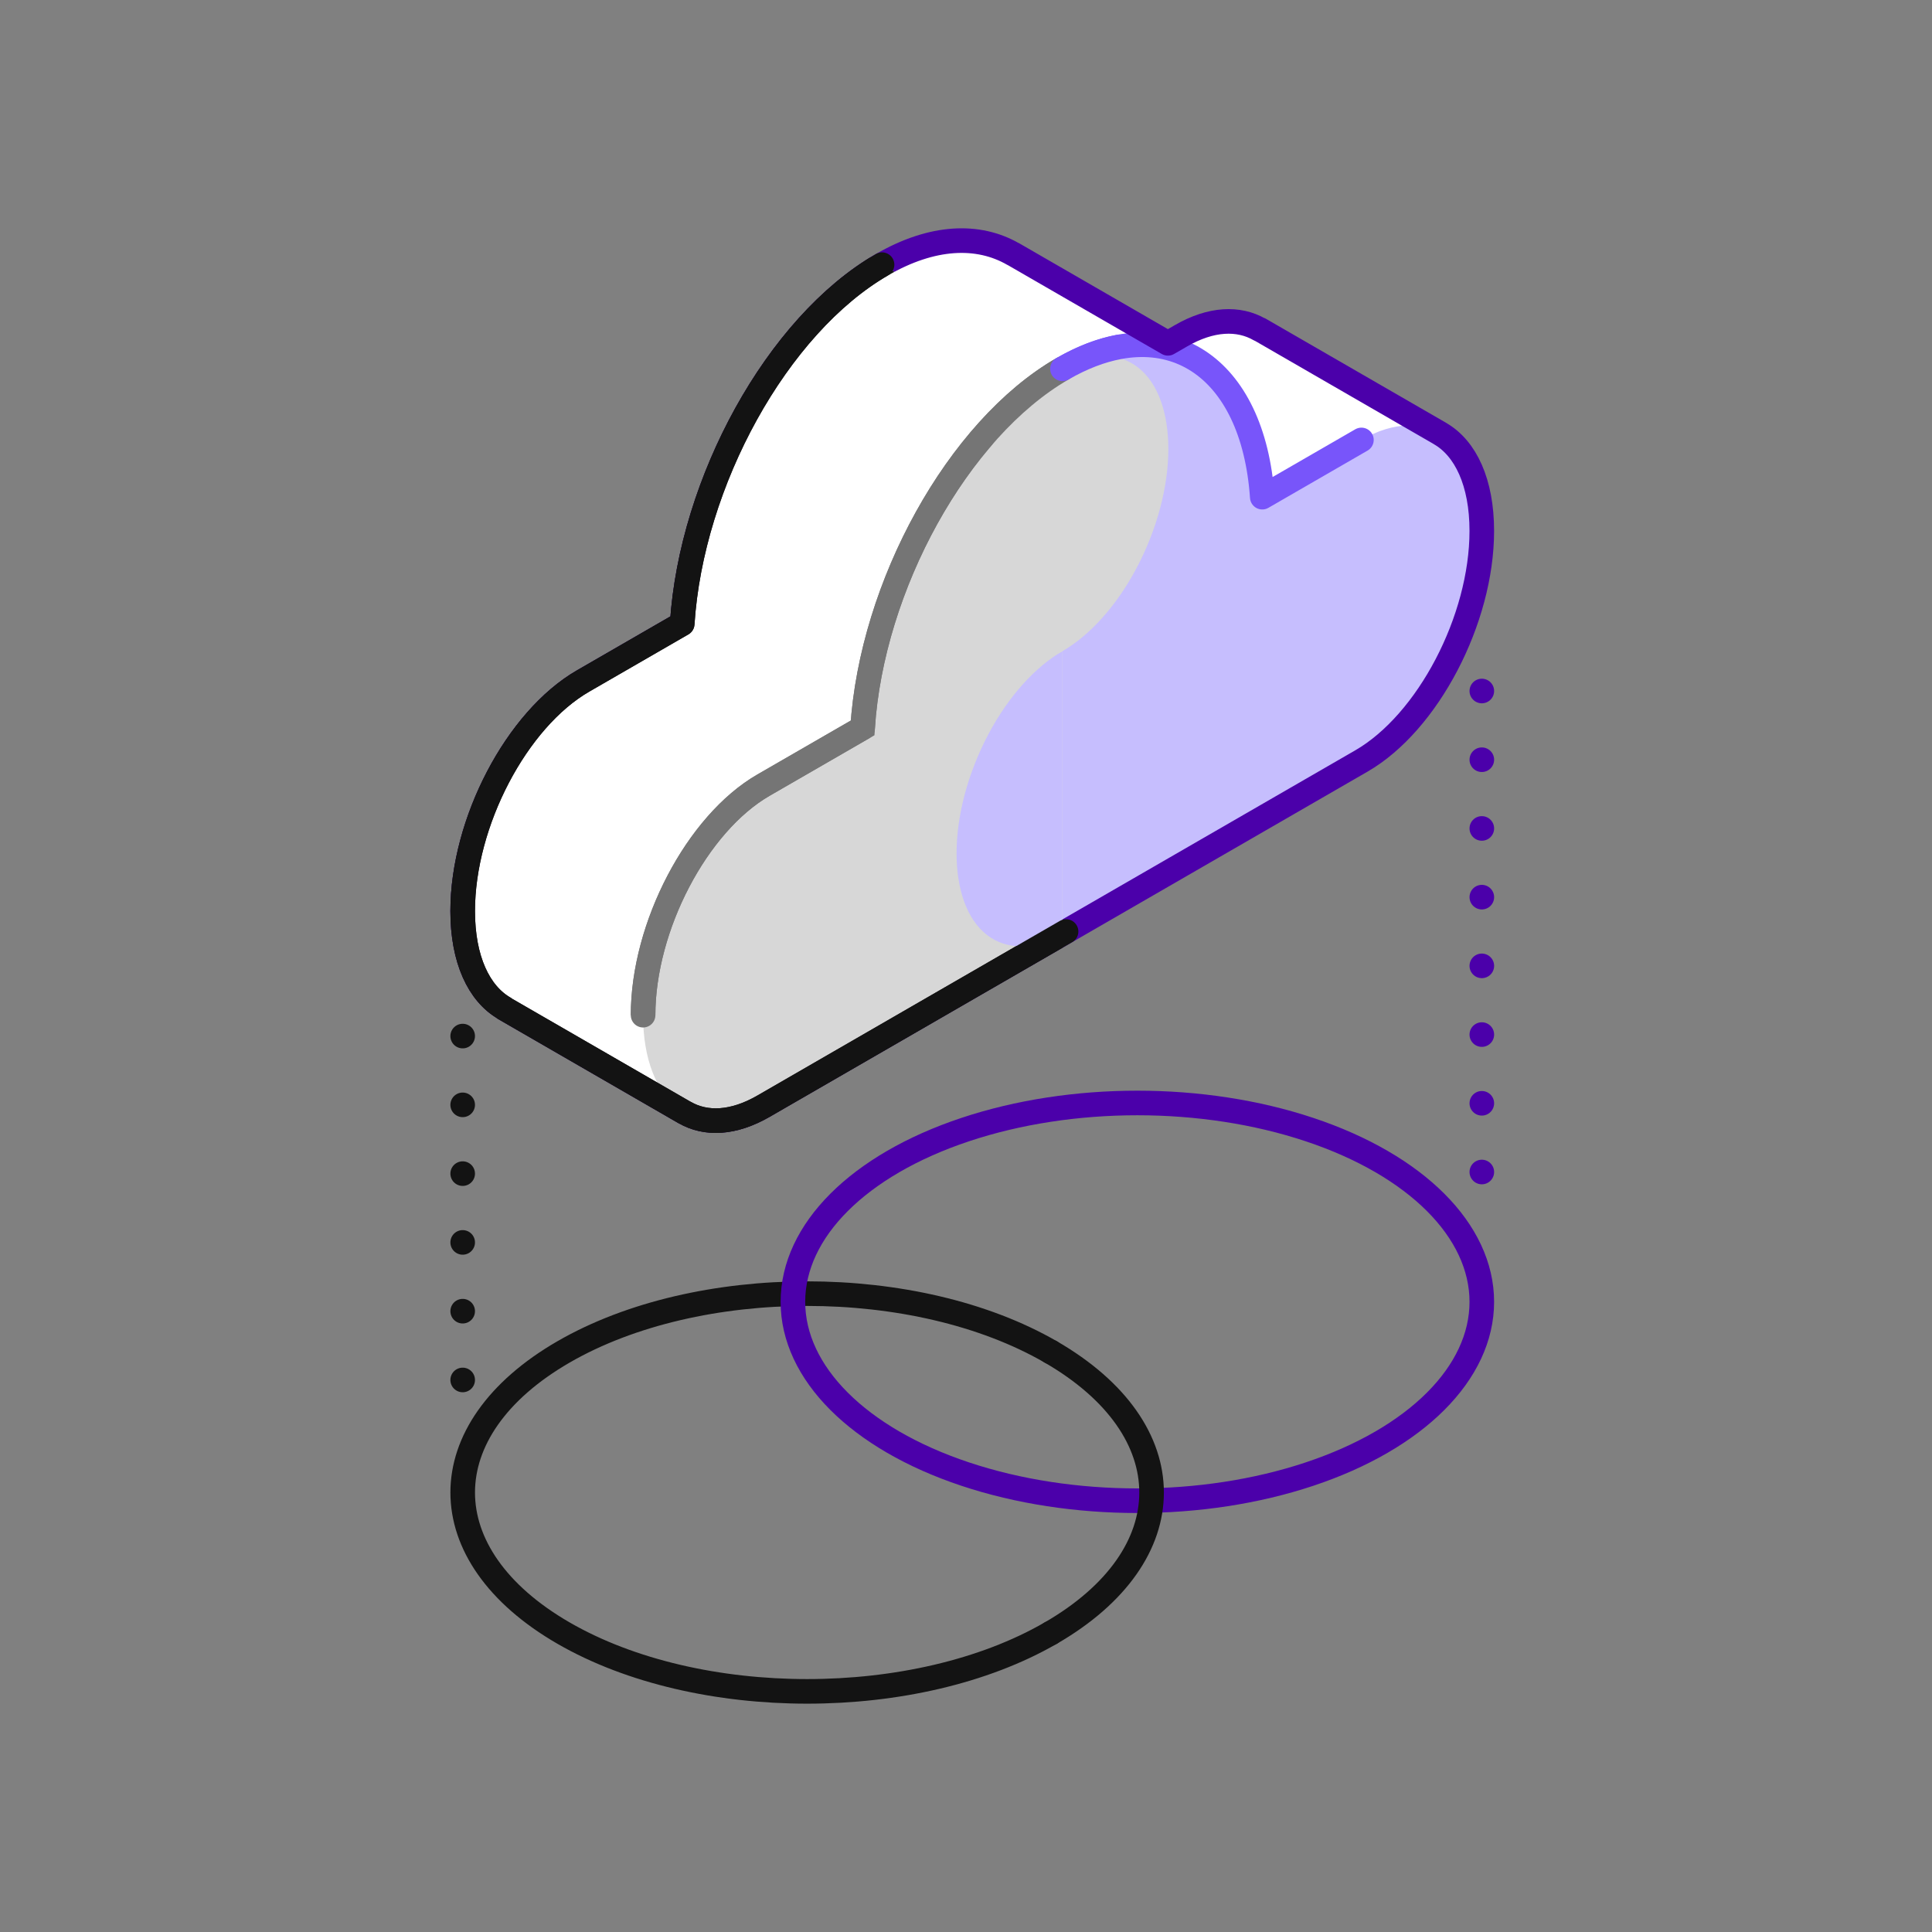 <?xml version="1.0" encoding="UTF-8"?><svg id="Icons" xmlns="http://www.w3.org/2000/svg" xmlns:xlink="http://www.w3.org/1999/xlink" viewBox="0 0 126.41 126.41"><rect x="0" y="0" width="126.41" height="126.41" fill="#808080" stroke="none"/><defs><style>.cls-1,.cls-2,.cls-3,.cls-4,.cls-5,.cls-6,.cls-7,.cls-8{fill:none;}.cls-9{clip-path:url(#clippath);}.cls-10{fill:#fff;}.cls-11{fill:#c6befe;}.cls-12{fill:#d7d7d7;}.cls-2{stroke-dasharray:0 0 0 4.5;}.cls-2,.cls-3{stroke:#131313;}.cls-2,.cls-3,.cls-4,.cls-5,.cls-6,.cls-7{stroke-linecap:round;stroke-linejoin:round;}.cls-2,.cls-3,.cls-4,.cls-5,.cls-6,.cls-7,.cls-8{stroke-width:1.609px;}.cls-4{stroke-dasharray:0 0 0 4.496;}.cls-4,.cls-6{stroke:#4b00aa;}.cls-5,.cls-8{stroke:#757575;}.cls-7{stroke:#7855fa;}.cls-8{stroke-miterlimit:10;}</style><clipPath id="clippath"><polygon class="cls-1" points="69.516 24.132 55.796 16.211 51.123 17.995 44.884 30.267 29.455 43.246 29.455 71.881 60.668 88.453 69.516 92.175 69.516 61.085 69.516 38.724 69.516 24.132"/></clipPath></defs><g><path class="cls-10" d="m94.229,28.372l.002-.003-11.804-6.815-.006.008c-1.381-.796-3.178-.73-5.148.407l-.857.495-10.117-5.841-.003.004c-2.301-1.328-5.301-1.207-8.585.689-6.857,3.959-12.483,14.217-13.074,23.496l-6.487,3.745c-4.35,2.512-7.877,9.25-7.877,15.051h0c0,3.173,1.06,5.4,2.728,6.362l-.006.009,11.804,6.815.002-.003c1.381.797,3.182.725,5.152-.413l39.123-22.588c4.351-2.512,7.877-9.25,7.877-15.051h0c0-3.173-1.057-5.405-2.725-6.368Z"/><path class="cls-11" d="m89.077,28.785l-6.487,3.745c-.592-8.596-6.218-12.358-13.075-8.399-6.857,3.959-12.483,14.217-13.075,23.496l-6.487,3.745c-4.35,2.512-7.877,9.25-7.877,15.051s3.527,8.467,7.877,5.955l39.123-22.588c4.351-2.512,7.877-9.25,7.877-15.051h0c0-5.801-3.527-8.467-7.877-5.955Z"/><path class="cls-7" d="m89.077,28.785l-6.487,3.745c-.592-8.596-6.218-12.358-13.075-8.399-6.857,3.959-12.483,14.217-13.075,23.496l-6.487,3.745c-4.35,2.512-7.877,9.25-7.877,15.051"/><path class="cls-6" d="m94.229,28.372l.002-.003-11.804-6.815-.006.008c-1.381-.796-3.178-.73-5.148.407l-.857.495-10.117-5.841-.003.004c-2.301-1.328-5.301-1.207-8.585.689-6.857,3.959-12.483,14.217-13.074,23.496l-6.487,3.745c-4.35,2.512-7.877,9.25-7.877,15.051h0c0,3.173,1.06,5.4,2.728,6.362l-.006.009,11.804,6.815.002-.003c1.381.797,3.182.725,5.152-.413l39.123-22.588c4.351-2.512,7.877-9.25,7.877-15.051h0c0-3.173-1.057-5.405-2.725-6.368Z"/></g><g class="cls-9"><g><path class="cls-10" d="m94.229,28.372l.002-.003-11.804-6.815-.006.008c-1.381-.796-3.178-.73-5.148.407l-.857.495-10.117-5.841-.003.004c-2.301-1.328-5.301-1.207-8.585.689-6.857,3.959-12.483,14.217-13.074,23.496l-6.487,3.745c-4.35,2.512-7.877,9.25-7.877,15.051h0c0,3.173,1.06,5.4,2.728,6.362l-.006.009,11.804,6.815.002-.003c1.381.797,3.182.725,5.152-.413l39.123-22.588c4.351-2.512,7.877-9.25,7.877-15.051h0c0-3.173-1.057-5.405-2.725-6.368Z"/><path class="cls-12" d="m89.077,28.785l-6.487,3.745c-.592-8.596-6.218-12.358-13.075-8.399-6.857,3.959-12.483,14.217-13.075,23.496l-6.487,3.745c-4.35,2.512-7.877,9.25-7.877,15.051s3.527,8.467,7.877,5.955l39.123-22.588c4.351-2.512,7.877-9.25,7.877-15.051h0c0-5.801-3.527-8.467-7.877-5.955Z"/><path class="cls-8" d="m89.077,28.785l-6.487,3.745c-.592-8.596-6.218-12.358-13.075-8.399-6.857,3.959-12.483,14.217-13.075,23.496l-6.487,3.745c-4.35,2.512-7.877,9.25-7.877,15.051"/><path class="cls-3" d="m94.229,28.372l.002-.003-11.804-6.815-.006.008c-1.381-.796-3.178-.73-5.148.407l-.857.495-10.117-5.841-.003.004c-2.301-1.328-5.301-1.207-8.585.689-6.857,3.959-12.483,14.217-13.074,23.496l-6.487,3.745c-4.35,2.512-7.877,9.25-7.877,15.051h0c0,3.173,1.06,5.4,2.728,6.362l-.006.009,11.804,6.815.002-.003c1.381.797,3.182.725,5.152-.413l39.123-22.588c4.351-2.512,7.877-9.25,7.877-15.051h0c0-3.173-1.057-5.405-2.725-6.368Z"/></g><ellipse class="cls-11" cx="69.516" cy="51.844" rx="10.636" ry="6.017" transform="translate(-5.407 95.509) rotate(-66.949)"/></g><ellipse class="cls-12" cx="69.516" cy="33.369" rx="10.636" ry="6.017" transform="translate(11.592 84.269) rotate(-66.949)"/><g><path class="cls-3" d="m68.747,106.855c-8.801,5.081-23.071,5.081-31.872,0-8.801-5.081-8.801-13.32,0-18.402,8.801-5.081,23.071-5.081,31.872,0"/><ellipse class="cls-6" cx="74.417" cy="85.179" rx="22.537" ry="13.012"/><path class="cls-3" d="m68.747,88.453c8.801,5.081,8.801,13.32,0,18.402"/></g><g><line class="cls-3" x1="30.273" y1="67.79" x2="30.273" y2="67.79"/><line class="cls-2" x1="30.273" y1="72.29" x2="30.273" y2="88.04"/><line class="cls-3" x1="30.273" y1="90.29" x2="30.273" y2="90.29"/></g><g><line class="cls-6" x1="96.955" y1="45.212" x2="96.955" y2="45.212"/><line class="cls-4" x1="96.955" y1="49.708" x2="96.955" y2="74.436"/><line class="cls-6" x1="96.955" y1="76.684" x2="96.955" y2="76.684"/></g><path class="cls-5" d="m69.516,24.131c-6.857,3.959-12.483,14.217-13.075,23.496l-6.487,3.745c-4.35,2.512-7.877,9.25-7.877,15.051"/><path class="cls-3" d="m57.712,17.317c-6.857,3.959-12.483,14.217-13.074,23.496l-6.487,3.745c-4.35,2.512-7.877,9.25-7.877,15.051h0c0,3.173,1.06,5.4,2.728,6.362l-.006.009,11.804,6.815.002-.003c1.381.797,3.182.725,5.152-.413l19.798-11.43"/><path class="cls-7" d="m73.218,22.7c-1.174.218-2.416.689-3.702,1.432"/></svg>